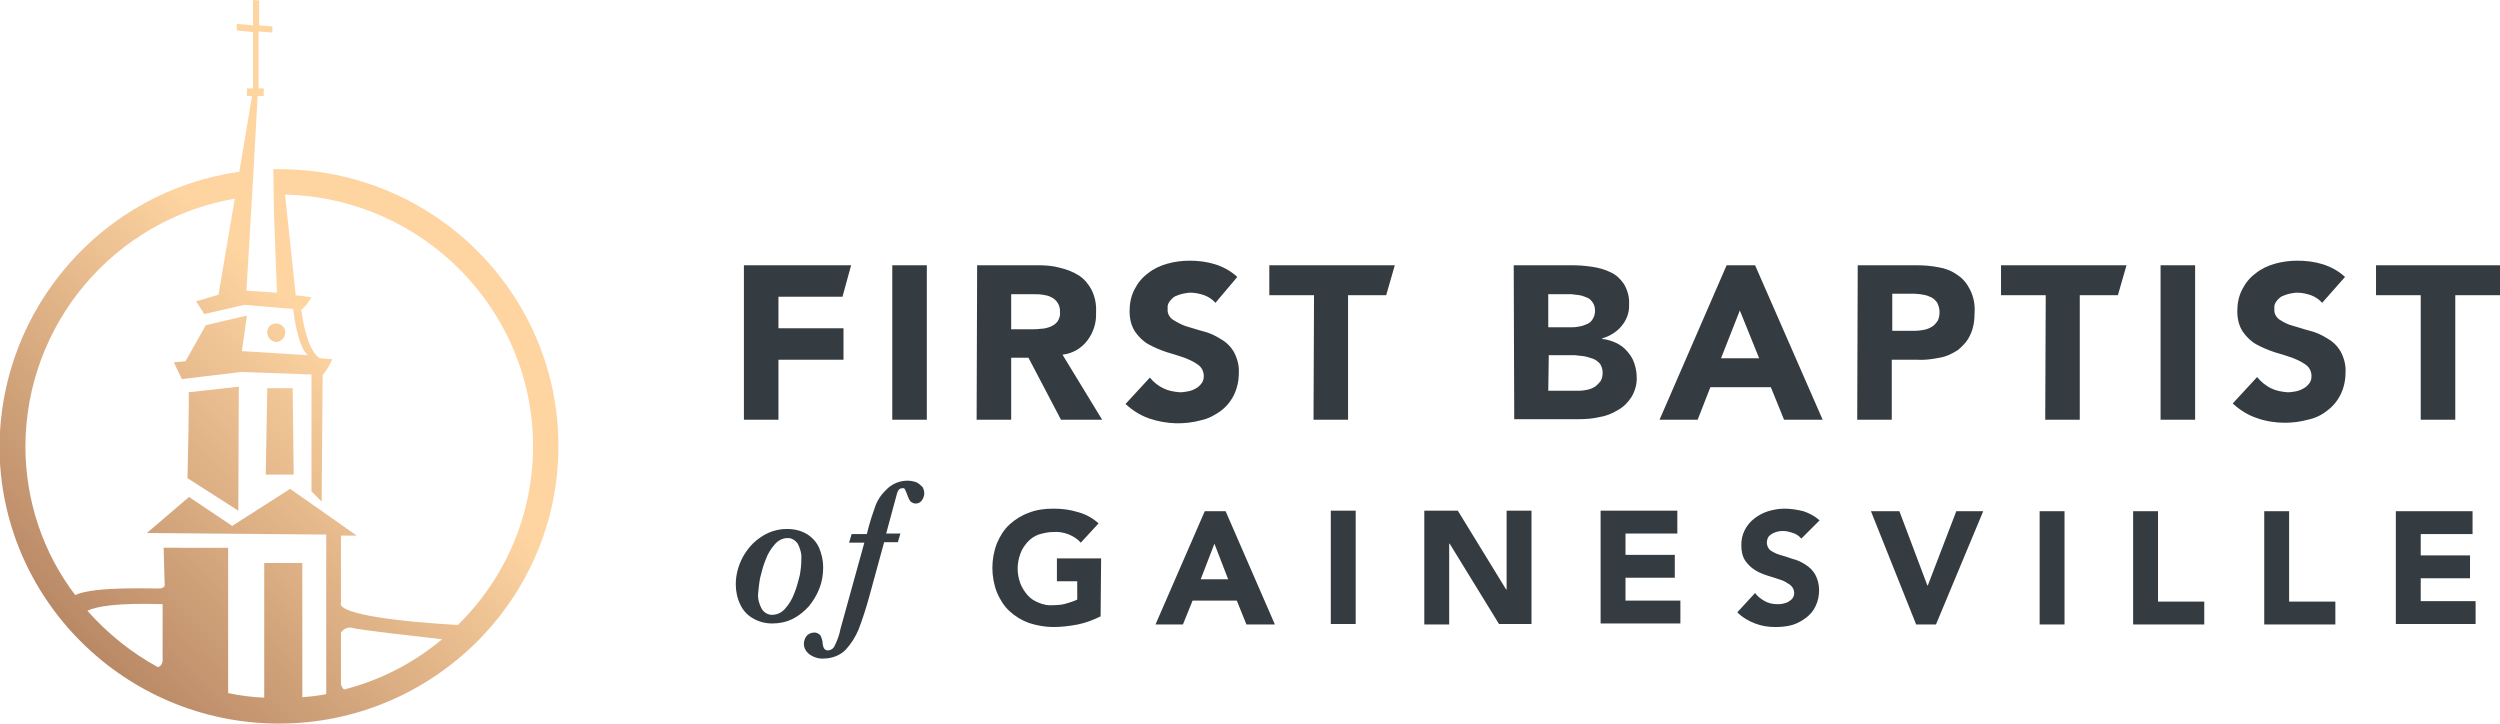 <?xml version="1.0" encoding="utf-8"?>
<!-- Generator: Adobe Illustrator 25.4.1, SVG Export Plug-In . SVG Version: 6.00 Build 0)  -->
<svg version="1.1" id="Layer_1" xmlns="http://www.w3.org/2000/svg" xmlns:xlink="http://www.w3.org/1999/xlink" x="0px" y="0px"
	 viewBox="0 0 492 142.4" style="enable-background:new 0 0 492 142.4;" xml:space="preserve">
<style type="text/css">
	.st0{fill:url(#SVGID_1_);}
	.st1{fill:#353C41;}
</style>
<linearGradient id="SVGID_1_" gradientUnits="userSpaceOnUse" x1="12.38" y1="21.341" x2="92.975" y2="101.936" gradientTransform="matrix(1 0 0 -1 0 144)">
	<stop  offset="0" style="stop-color:#B98966"/>
	<stop  offset="0.67" style="stop-color:#FED4A1"/>
</linearGradient>
<path class="st0" d="M55,33.3h-1.2l0.1,8.2l0.6,16.1l-6-0.4l1.1-18.6l0,0l0.3-5.1l0,0l0.8-14.6h1.2v-1.5h-1V6.2l2.7,0.2V5.2L51,5
	V0.1L49.8,0v5l-3.2-0.3V6l3.2,0.3v11.1h-1.2v1.5h1l-2.5,14.9c-26.9,3.8-47,26.8-47.2,54c0,30.1,24.7,54.6,55,54.6s55-24.5,55-54.6
	S85.3,33.3,55,33.3z M31.1,131.3c-5.2-2.8-9.9-6.6-13.9-11.1c1.6-0.8,5.5-1.6,14.8-1.3v10.8C32.1,130.4,31.7,131.1,31.1,131.3
	L31.1,131.3z M67.7,135.7c-0.3-0.3-0.5-0.6-0.6-1v-10.2c0.5-0.8,1.5-1.2,2.4-0.9c1.4,0.4,13.1,1.7,17.5,2.2
	C81.4,130.5,74.8,133.9,67.7,135.7L67.7,135.7z M90.1,123c-25.3-1.5-23-4.3-23-4.3v-13.3h3.1l-13.1-9.2l-11.4,7.3l-8.5-5.7l-8.3,7.1
	l35.3,0.3v31.4c-1.5,0.3-3.1,0.5-4.7,0.6v-26.4h-7.5v26.5c-2.4-0.1-4.7-0.4-7.1-0.9v-28.6H32.2l0.2,7c0,0,0.3,0.9-0.9,1
	s-12.8-0.5-16.7,1.3C8.4,108.7,5,98.4,5,87.8c0.1-24.1,17.5-44.6,41.2-48.7L43,58l-4.4,1.3l1.6,2.5l7.9-1.8l9.6,0.8
	c0,0,0.8,7.5,2.9,9.1l-13-0.8l1-7L40.5,64l-4,7.1l-2.3,0.2l1.6,3.3l11.7-1.4l13.8,0.5v23l2,2l0.2-24.9c0.8-0.9,1.4-2,1.9-3.1
	L63,70.5c0,0-2.5-0.7-3.7-9.5c0.8-0.7,1.5-1.6,2-2.5l-3.1-0.4l-2.1-19.8c27,0.6,48.8,22.6,48.8,49.5
	C104.9,101.1,99.6,113.7,90.1,123z M57.6,76.4l0.2,17h-5.5l0.3-17H57.6z M37.1,77.2l9.9-1.1l-0.1,24.4l-10-6.4
	C36.9,94.1,37.3,77.4,37.1,77.2z M52.6,65.2c0.1-1,1-1.7,2-1.5c1,0.1,1.7,1,1.5,2c-0.1,0.9-0.9,1.6-1.8,1.6
	C53.3,67.2,52.5,66.3,52.6,65.2C52.6,65.3,52.6,65.2,52.6,65.2L52.6,65.2z"/>
<path class="st1" d="M146.5,52.2h21l-1.7,6.2h-12.6v6.2H166v6.2h-12.8v11.8h-6.8V52.2z M175.6,52.2h6.8v30.4h-6.8V52.2z M192.3,52.2
	h11.9c1.5,0,3,0.1,4.4,0.5c1.3,0.3,2.6,0.8,3.7,1.5c1.1,0.7,1.9,1.7,2.5,2.8c0.7,1.4,1,2.9,0.9,4.5c0.1,2-0.5,3.9-1.7,5.5
	c-1.2,1.6-3,2.6-4.9,2.8l7.8,12.8h-8.1l-6.4-12.2H199v12.2h-6.8L192.3,52.2z M199,64.8h4c0.6,0,1.2,0,1.9-0.1c0.6,0,1.3-0.2,1.8-0.4
	c0.5-0.2,1-0.5,1.4-1c0.4-0.6,0.6-1.3,0.5-1.9c0.1-1.2-0.6-2.4-1.7-2.9c-0.5-0.3-1.1-0.4-1.7-0.5c-0.6-0.1-1.2-0.1-1.9-0.1H199V64.8
	z M239.2,59.6c-0.6-0.7-1.4-1.2-2.2-1.5c-0.9-0.3-1.8-0.5-2.7-0.5c-0.5,0-1,0.1-1.5,0.2c-0.5,0.1-1,0.3-1.5,0.5
	c-0.4,0.2-0.8,0.6-1.1,1c-0.3,0.4-0.5,0.9-0.4,1.5c-0.1,0.8,0.3,1.6,1,2.1c0.8,0.5,1.7,1,2.6,1.3c1.1,0.3,2.2,0.7,3.4,1
	c1.2,0.3,2.3,0.8,3.4,1.5c1.1,0.6,2,1.5,2.6,2.5c0.7,1.3,1.1,2.8,1,4.2c0,1.5-0.3,3-1,4.4c-0.6,1.2-1.5,2.3-2.6,3.1
	c-1.1,0.8-2.4,1.5-3.8,1.8c-3.3,0.9-6.8,0.8-10.1-0.3c-1.8-0.6-3.4-1.6-4.8-2.9l4.8-5.2c0.7,0.9,1.6,1.6,2.6,2.1
	c1,0.5,2.1,0.7,3.3,0.8c0.6,0,1.1-0.1,1.7-0.2c0.5-0.1,1-0.3,1.5-0.6c0.4-0.2,0.8-0.6,1.1-1c0.3-0.4,0.4-0.9,0.4-1.4
	c0-0.9-0.4-1.7-1.1-2.2c-0.8-0.6-1.7-1-2.7-1.4c-1.1-0.4-2.2-0.7-3.5-1.1c-1.2-0.4-2.4-0.9-3.5-1.5c-1.1-0.6-2-1.5-2.7-2.5
	c-0.8-1.2-1.1-2.6-1.1-4.1c0-1.5,0.3-3,1-4.3c0.6-1.2,1.5-2.3,2.6-3.1c1.1-0.9,2.4-1.5,3.8-1.9c1.4-0.4,2.9-0.6,4.4-0.6
	c1.7,0,3.4,0.2,5,0.7c1.6,0.5,3.1,1.3,4.4,2.5L239.2,59.6z M258.6,58.1h-8.8v-5.9h24.7l-1.7,5.9h-7.5v24.5h-6.8L258.6,58.1z
	 M297.9,52.2h11.4c1.3,0,2.7,0.1,4,0.3c1.3,0.2,2.5,0.5,3.7,1.1c1.1,0.5,1.9,1.3,2.6,2.3c0.7,1.2,1.1,2.6,1,4
	c0.1,1.6-0.5,3.1-1.5,4.3c-1,1.2-2.4,2-3.8,2.4v0.1c1,0.1,1.9,0.4,2.8,0.8c0.8,0.4,1.5,0.9,2.1,1.6c0.6,0.7,1.1,1.4,1.4,2.3
	c0.3,0.9,0.5,1.8,0.5,2.7c0.1,1.4-0.3,2.8-1,4c-0.7,1.1-1.6,2-2.7,2.6c-1.1,0.7-2.4,1.2-3.7,1.4c-1.3,0.3-2.7,0.4-4.1,0.4h-12.6
	L297.9,52.2z M304.7,64.4h4.9c0.5,0,1-0.1,1.5-0.2c0.5-0.1,0.9-0.3,1.4-0.5c0.4-0.2,0.8-0.6,1-1c0.3-0.5,0.4-1,0.4-1.5
	c0-0.6-0.1-1.1-0.4-1.6c-0.3-0.4-0.6-0.8-1.1-1c-0.5-0.2-1-0.4-1.5-0.5c-0.5-0.1-1.1-0.1-1.6-0.2h-4.6L304.7,64.4z M304.7,76.9h6.1
	c0.5,0,1.1-0.1,1.6-0.2c0.5-0.1,1-0.3,1.5-0.6c0.4-0.3,0.8-0.7,1.1-1.1c0.3-0.5,0.4-1.1,0.4-1.7c0-0.6-0.2-1.2-0.5-1.7
	c-0.4-0.4-0.8-0.8-1.4-1c-0.6-0.2-1.2-0.4-1.8-0.5c-0.6-0.1-1.2-0.1-1.8-0.2h-5.1L304.7,76.9z M339.8,52.2h5.6l13.3,30.4h-7.6
	l-2.6-6.4h-11.9l-2.5,6.4h-7.5L339.8,52.2z M342.4,61.1l-3.7,9.4h7.5L342.4,61.1z M365.6,52.2H377c1.5,0,3,0.1,4.5,0.4
	c1.3,0.2,2.6,0.7,3.7,1.5c1.1,0.7,1.9,1.7,2.5,2.9c0.7,1.4,1,2.9,0.9,4.5c0,1.5-0.2,3.1-0.9,4.5c-0.5,1.1-1.4,2.1-2.4,2.9
	c-1.1,0.7-2.3,1.3-3.6,1.5c-1.5,0.3-3,0.5-4.5,0.4h-4.9v11.8h-6.8L365.6,52.2z M372.4,65.1h4.5c0.6,0,1.2-0.1,1.8-0.2
	c0.5-0.1,1-0.3,1.5-0.6c0.5-0.3,0.8-0.7,1.1-1.1c0.3-0.5,0.4-1.2,0.4-1.8c0-0.7-0.2-1.3-0.5-1.9c-0.4-0.5-0.8-0.9-1.4-1.1
	c-0.6-0.3-1.2-0.4-1.9-0.5c-0.7-0.1-1.3-0.1-2-0.1h-3.5L372.4,65.1z M402.6,58.1h-8.8v-5.9h24.7l-1.7,5.9h-7.5v24.5h-6.8L402.6,58.1
	z M425.2,52.2h6.8v30.4h-6.8L425.2,52.2z M457,59.6c-0.6-0.7-1.4-1.2-2.2-1.5c-0.9-0.3-1.8-0.5-2.7-0.5c-0.5,0-1,0.1-1.5,0.2
	c-0.5,0.1-1,0.3-1.5,0.5c-0.4,0.2-0.8,0.6-1.1,1c-0.3,0.4-0.5,0.9-0.4,1.5c-0.1,0.8,0.3,1.6,1,2.1c0.8,0.5,1.7,1,2.6,1.2
	c1.1,0.3,2.2,0.7,3.4,1c1.2,0.3,2.3,0.8,3.4,1.5c1.1,0.6,2,1.5,2.6,2.5c0.7,1.3,1.1,2.8,1,4.2c0,1.5-0.3,3-1,4.4
	c-0.6,1.2-1.5,2.3-2.6,3.1c-1.1,0.9-2.4,1.5-3.8,1.8c-1.5,0.4-3,0.6-4.5,0.6c-1.9,0-3.8-0.3-5.5-0.9c-1.8-0.6-3.4-1.6-4.8-2.9
	l4.8-5.2c0.7,0.9,1.7,1.7,2.7,2.2c1,0.5,2.1,0.7,3.3,0.8c0.6,0,1.2-0.1,1.7-0.2c0.5-0.1,1-0.3,1.5-0.6c0.4-0.2,0.8-0.6,1.1-1
	c0.3-0.4,0.4-0.9,0.4-1.4c0-0.9-0.4-1.7-1.1-2.2c-0.8-0.6-1.7-1-2.7-1.4c-1.1-0.4-2.2-0.7-3.5-1.1c-1.2-0.4-2.4-0.9-3.5-1.5
	c-1.1-0.6-2-1.5-2.7-2.5c-0.8-1.2-1.1-2.6-1.1-4.1c0-1.5,0.3-3,1-4.3c0.6-1.2,1.5-2.3,2.6-3.1c1.1-0.9,2.4-1.5,3.8-1.9
	c1.4-0.4,2.9-0.6,4.4-0.6c1.7,0,3.4,0.2,5,0.7c1.6,0.5,3.1,1.3,4.4,2.5L457,59.6z M476.4,58.1h-8.8v-5.9H492v5.9h-8.8v24.5h-6.8
	L476.4,58.1z M216.6,121.3c-1.4,0.7-3,1.3-4.5,1.6c-1.6,0.3-3.2,0.5-4.8,0.5c-1.6,0-3.3-0.3-4.8-0.8c-1.4-0.5-2.7-1.3-3.8-2.3
	c-1.1-1-1.9-2.3-2.5-3.7c-1.2-3.1-1.2-6.6,0-9.7c0.6-1.4,1.4-2.7,2.5-3.7c1.1-1,2.4-1.8,3.8-2.3c1.5-0.6,3.2-0.8,4.8-0.8
	c1.7,0,3.3,0.2,4.9,0.7c1.5,0.4,2.9,1.2,4,2.2l-3.5,3.8c-0.6-0.7-1.4-1.2-2.3-1.6c-1-0.4-2.1-0.6-3.1-0.5c-1,0-1.9,0.2-2.9,0.5
	c-0.8,0.3-1.6,0.8-2.2,1.5c-0.6,0.7-1.1,1.4-1.4,2.3c-0.7,1.9-0.7,3.9,0,5.8c0.3,0.8,0.8,1.6,1.4,2.3c0.6,0.7,1.4,1.2,2.2,1.5
	c0.9,0.4,1.9,0.6,2.9,0.5c0.9,0,1.9-0.1,2.8-0.4c0.6-0.2,1.3-0.4,1.9-0.7v-3.6h-4v-4.5h8.7L216.6,121.3z M237.1,100.6h4.1l9.7,22.3
	h-5.6l-1.9-4.7h-8.7l-1.9,4.7h-5.4L237.1,100.6z M239,107l-2.7,7h5.4L239,107z M261.9,100.5h4.9v22.3h-4.9V100.5z M280.2,100.5h6.7
	l9.5,15.5h0.1v-15.5h4.9v22.3h-6.4l-9.7-15.8h-0.1v15.9h-4.9V100.5z M314.9,100.5h15.2v4.5h-10.2v4.2h9.7v4.5h-9.7v4.5h10.8v4.5
	h-15.7V100.5z M354.5,106c-0.4-0.5-1-0.9-1.6-1.1c-0.6-0.2-1.3-0.4-1.9-0.4c-0.4,0-0.7,0-1.1,0.1c-0.4,0.1-0.7,0.2-1.1,0.4
	c-0.3,0.2-0.6,0.4-0.8,0.7c-0.5,0.9-0.3,2,0.4,2.6c0.6,0.4,1.2,0.7,1.9,0.9c0.8,0.2,1.6,0.5,2.5,0.8c0.9,0.2,1.7,0.6,2.5,1.1
	c0.8,0.5,1.4,1.1,1.9,1.9c0.5,0.9,0.8,2,0.8,3.1c0,1.1-0.2,2.2-0.7,3.2c-0.4,0.9-1.1,1.7-1.9,2.3c-0.8,0.6-1.7,1.1-2.7,1.4
	c-1.1,0.3-2.2,0.4-3.3,0.4c-1.4,0-2.7-0.2-4-0.7c-1.3-0.5-2.5-1.2-3.5-2.2l3.5-3.8c0.5,0.7,1.2,1.2,1.9,1.6c0.7,0.4,1.6,0.6,2.4,0.6
	c0.4,0,0.8,0,1.2-0.1c0.4-0.1,0.8-0.2,1.1-0.4c0.3-0.2,0.6-0.4,0.8-0.7c0.2-0.3,0.3-0.6,0.3-1c0-0.6-0.3-1.2-0.8-1.6
	c-0.6-0.4-1.2-0.8-1.9-1c-0.8-0.3-1.6-0.5-2.5-0.8c-0.9-0.3-1.7-0.6-2.5-1.1c-0.8-0.5-1.4-1.1-1.9-1.8c-0.6-0.9-0.8-1.9-0.8-3
	c-0.1-2.1,0.9-4.1,2.6-5.4c0.8-0.6,1.7-1.1,2.7-1.4c1-0.3,2.1-0.5,3.2-0.5c1.2,0,2.5,0.2,3.7,0.5c1.2,0.4,2.3,1,3.2,1.8L354.5,106z
	 M368.2,100.6h5.6l5.5,14.6h0.1l5.6-14.6h5.3l-9.3,22.3h-3.9L368.2,100.6z M401.4,100.6h4.9v22.3h-4.9V100.6z M419.8,100.6h4.9v17.8
	h9.1v4.5h-14L419.8,100.6z M445.6,100.6h4.9v17.8h9.1v4.5h-14L445.6,100.6z M471.4,100.6h15.2v4.5h-10.2v4.2h9.7v4.5h-9.7v4.5h10.8
	v4.5h-15.7V100.6z M162,111.6c0,1.4-0.2,2.8-0.7,4.1c-0.5,1.3-1.2,2.5-2.1,3.6c-0.9,1-2,1.9-3.2,2.5c-1.2,0.6-2.6,0.9-4,0.9
	c-1.3,0-2.6-0.3-3.8-1c-1.1-0.6-2-1.6-2.5-2.7c-0.6-1.2-0.9-2.6-0.9-4c0-1.9,0.5-3.7,1.4-5.4c0.9-1.6,2.1-3,3.7-4
	c1.5-1,3.2-1.5,5-1.5c1.4,0,2.7,0.3,3.9,1c1.1,0.7,1.9,1.6,2.4,2.7C161.7,109,162,110.3,162,111.6z M157.7,110.1
	c0.1-1.1-0.2-2.1-0.7-3.1c-0.5-0.7-1.3-1.2-2.1-1.1c-0.9,0-1.8,0.5-2.4,1.2c-0.8,0.9-1.4,1.9-1.8,3c-0.5,1.2-0.8,2.4-1.1,3.6
	c-0.2,1-0.3,2.1-0.4,3.1c-0.1,1,0.2,2.1,0.7,3c0.4,0.7,1.2,1.2,2,1.2c1,0,1.9-0.4,2.6-1.2c0.8-0.9,1.4-1.9,1.8-3
	c0.5-1.2,0.8-2.4,1.1-3.6C157.6,112.1,157.7,111.1,157.7,110.1z M181.9,97.1c0,0.5-0.2,1-0.5,1.4c-0.3,0.4-0.7,0.6-1.2,0.6
	c-0.4,0-0.8-0.2-1.1-0.5c-0.3-0.5-0.5-1.1-0.7-1.6c-0.1-0.2-0.2-0.5-0.3-0.7c-0.1-0.2-0.3-0.3-0.6-0.2c-0.3,0-0.5,0.1-0.7,0.4
	c-0.2,0.3-0.3,0.7-0.4,1.1l-2,7.4h2.8l-0.5,1.7H174l-2.9,10.6c-0.6,2.2-1.3,4.4-2.1,6.5c-0.6,1.5-1.5,2.9-2.6,4.1
	c-1.1,1.1-2.7,1.7-4.3,1.7c-1,0.1-2.1-0.3-2.9-0.9c-0.6-0.5-1-1.2-1-2c0-0.5,0.2-1.1,0.5-1.5c0.3-0.4,0.9-0.7,1.4-0.7
	c0.5-0.1,1.1,0.2,1.4,0.6c0.2,0.5,0.4,1,0.4,1.6c0.1,0.8,0.4,1.3,1,1.3c0.6,0,1.2-0.4,1.4-1c0.5-1,0.9-2.1,1.1-3.2l4.7-17h-3
	l0.5-1.7h3l0.3-1.2c0.4-1.5,0.9-3,1.4-4.4c0.5-1.3,1.3-2.4,2.4-3.4c1.1-1,2.5-1.5,3.9-1.5c0.6,0,1.1,0.1,1.7,0.3
	c0.5,0.2,0.9,0.6,1.3,1C181.7,96.1,181.9,96.6,181.9,97.1L181.9,97.1z"/>
</svg>
